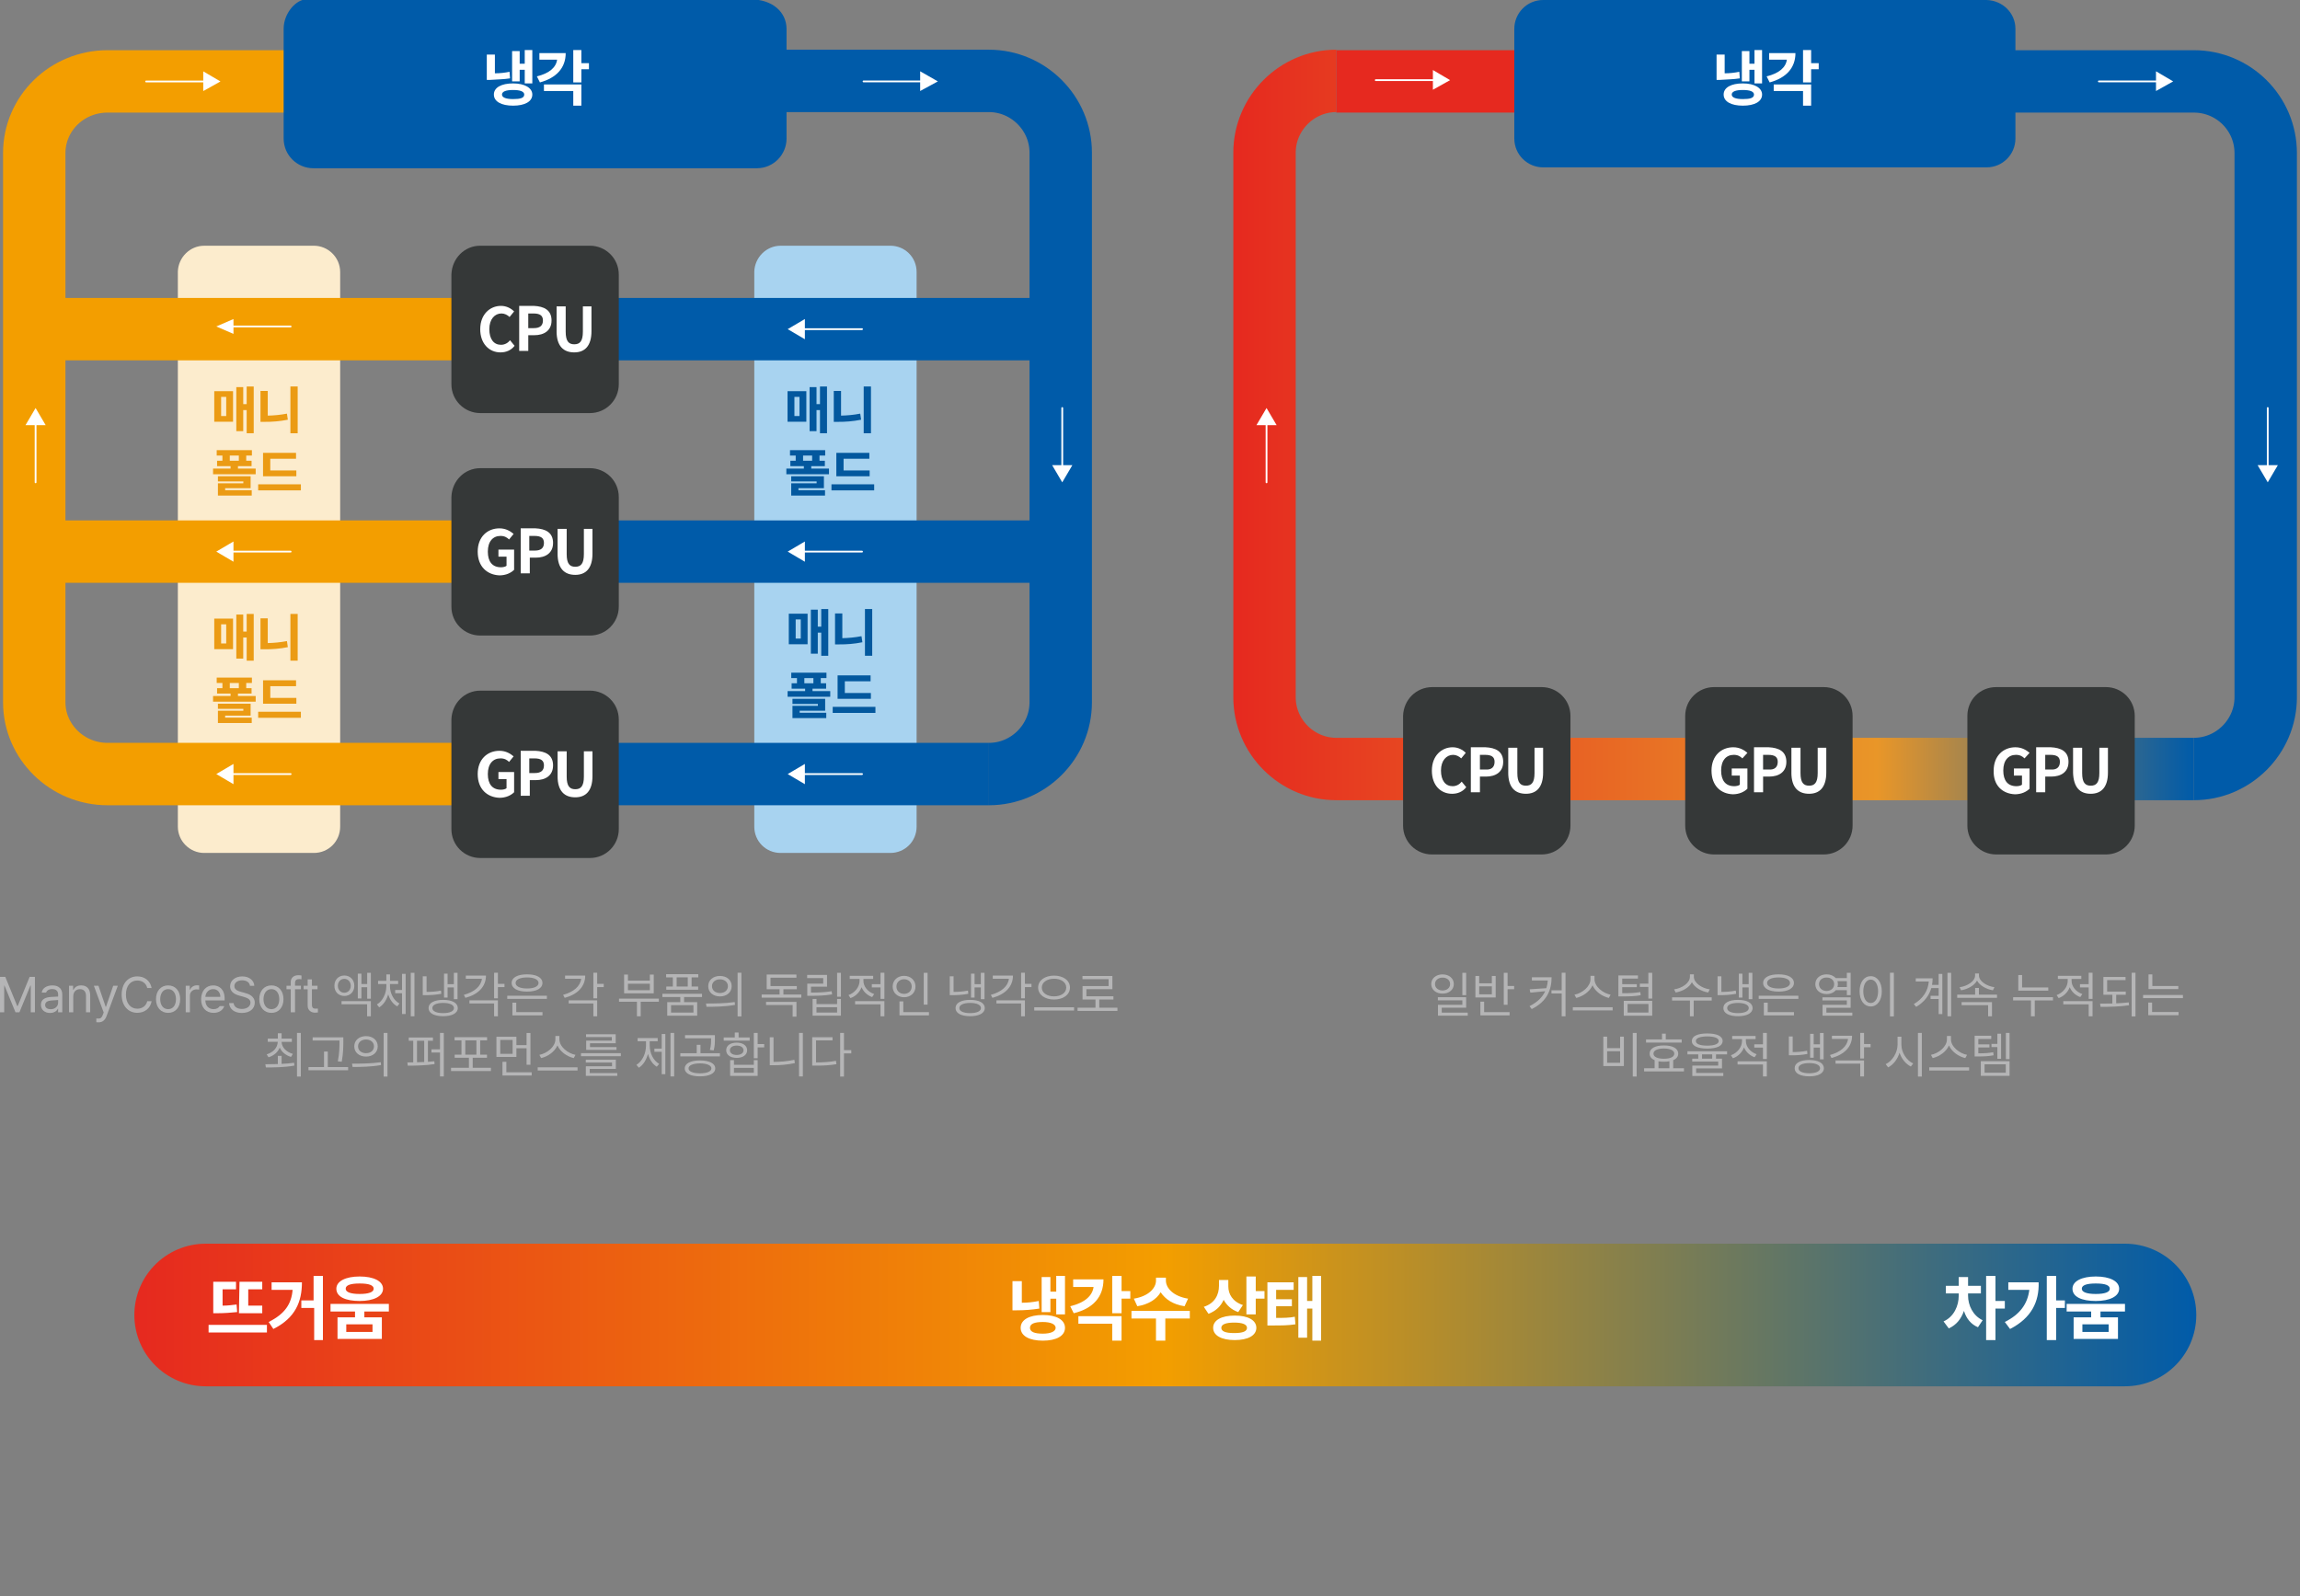 <?xml version="1.0" encoding="UTF-8"?>
<svg id="_레이어_1" data-name="레이어 1" xmlns="http://www.w3.org/2000/svg" xmlns:xlink="http://www.w3.org/1999/xlink" viewBox="0 0 1290 895.42">
  <rect x="0" y="0" width="1290" height="895.42" fill="#808080" stroke="none"/>
  <defs>
    <style>
      .cls-1, .cls-2, .cls-3, .cls-4, .cls-5 {
        stroke-miterlimit: 10;
      }

      .cls-1, .cls-5 {
        stroke: #005ba9;
      }

      .cls-1, .cls-6 {
        fill: #005ba9;
      }

      .cls-7 {
        stroke: url(#linear-gradient-2);
        stroke-width: 80px;
      }

      .cls-7, .cls-2, .cls-3, .cls-4, .cls-8, .cls-5 {
        fill: none;
      }

      .cls-7, .cls-8 {
        stroke-linecap: round;
        stroke-linejoin: round;
      }

      .cls-9 {
        fill: #353838;
      }

      .cls-9, .cls-10, .cls-11, .cls-12, .cls-6, .cls-13, .cls-14, .cls-15 {
        stroke-width: 0px;
      }

      .cls-2 {
        stroke: url(#linear-gradient);
      }

      .cls-2, .cls-3, .cls-4, .cls-5 {
        stroke-width: 35px;
      }

      .cls-10 {
        fill: #03589e;
      }

      .cls-3 {
        stroke: #f39e00;
      }

      .cls-4 {
        stroke: #e6291f;
      }

      .cls-8 {
        stroke: #fff;
      }

      .cls-11 {
        fill: #a8d3f0;
      }

      .cls-12 {
        fill: #eb9b14;
      }

      .cls-13 {
        fill: #fff;
      }

      .cls-14 {
        fill: #b5b5b6;
      }

      .cls-15 {
        fill: #fceccd;
      }
    </style>
    <linearGradient id="linear-gradient" x1="691.73" y1="-184.78" x2="1230.5" y2="-184.78" gradientTransform="translate(0 53.59) scale(1 -1)" gradientUnits="userSpaceOnUse">
      <stop offset="0" stop-color="#e6291f"/>
      <stop offset=".67" stop-color="#e99628"/>
      <stop offset="1" stop-color="#005ba9"/>
    </linearGradient>
    <linearGradient id="linear-gradient-2" x1="75.35" y1="-684.04" x2="1231.83" y2="-684.04" gradientTransform="translate(0 53.59) scale(1 -1)" gradientUnits="userSpaceOnUse">
      <stop offset="0" stop-color="#e6291f"/>
      <stop offset=".5" stop-color="#f39e00"/>
      <stop offset="1" stop-color="#005ba9"/>
    </linearGradient>
  </defs>
  <path class="cls-11" d="M437.81,137.83h61.54c8.22,0,14.75,6.52,14.75,14.75v311.12c0,8.22-6.52,14.75-14.75,14.75h-61.54c-8.22,0-14.75-6.52-14.75-14.75V152.3c.28-7.94,6.81-14.46,14.75-14.46Z"/>
  <path class="cls-15" d="M114.5,137.83h61.54c7.94,0,14.75,6.52,14.75,14.75v311.12c0,8.22-6.52,14.75-14.75,14.75h-61.54c-7.94,0-14.75-6.52-14.75-14.75V152.3c.28-7.94,6.81-14.46,14.75-14.46Z"/>
  <path class="cls-5" d="M554.66,434.2c22.12,0,40.27-18.15,40.27-40.27V85.65c0-22.12-18.15-40.27-40.27-40.27h-114.29"/>
  <path class="cls-3" d="M228.23,45.66H60.33c-22.69,0-41.12,17.87-41.12,40.27v308c0,22.12,18.43,40.27,41.12,40.27h197.11"/>
  <polyline class="cls-5" points="554.66 434.2 421.93 434.2 339.69 434.2"/>
  <polyline class="cls-5" points="342.52 184.63 421.93 184.63 594.93 184.63"/>
  <polyline class="cls-5" points="339.69 309.42 421.93 309.42 594.93 309.42"/>
  <line class="cls-3" x1="22.05" y1="184.63" x2="257.44" y2="184.63"/>
  <line class="cls-3" x1="22.05" y1="309.42" x2="257.44" y2="309.42"/>
  <path class="cls-1" d="M440.65,16.17v61.54c0,8.79-7.09,16.17-16.17,16.17h-248.72c-8.79,0-16.17-7.09-16.17-16.17V16.17c0-8.79,7.09-16.17,12.34-16.02h248.72c12.62-.14,19.99,7.23,19.99,16.02h0Z"/>
  <g>
    <path class="cls-13" d="M275.02,44.81h-1.99v-14.18h4.54v10.49c2.84,0,5.39-.28,8.22-.85l.28,3.69c-3.69.57-7.09.57-11.06.85h0ZM298.56,53.03c0,3.97-4.25,6.24-10.78,6.24s-10.78-2.27-10.78-6.24,4.25-6.24,10.78-6.24,10.78,2.55,10.78,6.24ZM294.03,53.03c0-1.7-2.27-2.55-6.24-2.55s-6.24.85-6.24,2.55,2.27,2.55,6.24,2.55,6.24-.57,6.24-2.55ZM287.22,28.64h4.25v7.09h2.84v-7.66h4.25v18.72h-4.25v-7.66h-2.84v6.52h-4.25v-17.02h0Z"/>
    <path class="cls-13" d="M302.82,46.23l-1.7-3.4c7.09-1.7,10.78-5.1,11.34-9.36h-9.93v-3.69h14.75c0,8.22-5.1,13.9-14.46,16.45h0ZM326.07,59.27h-4.54v-8.22h-16.45v-3.69h20.99v11.91h0ZM326.07,46.23h-4.54v-18.15h4.54v7.37h4.25v3.4h-4.25v7.37Z"/>
  </g>
  <path class="cls-9" d="M269.35,137.83h61.54c8.79,0,16.17,7.09,16.17,16.17v61.54c0,8.79-7.09,16.17-16.17,16.17h-61.54c-8.79,0-16.17-7.09-16.17-16.17v-61.54c.28-9.08,7.37-16.17,16.17-16.17Z"/>
  <path class="cls-9" d="M269.35,262.62h61.54c8.79,0,16.17,7.09,16.17,16.17v61.54c0,8.79-7.09,16.17-16.17,16.17h-61.54c-8.79,0-16.17-7.09-16.17-16.17v-61.54c.28-9.08,7.37-16.17,16.17-16.17Z"/>
  <path class="cls-9" d="M269.35,387.41h61.54c8.79,0,16.17,7.09,16.17,16.17v61.54c0,8.79-7.09,16.17-16.17,16.17h-61.54c-8.79,0-16.17-7.09-16.17-16.17v-61.54c.28-9.08,7.37-16.17,16.17-16.17Z"/>
  <g>
    <path class="cls-13" d="M269.35,184.63c0-8.22,5.39-13.05,11.63-13.05,3.12,0,5.67,1.42,7.37,3.12l-2.55,3.12c-1.13-1.13-2.84-1.99-4.54-1.99-3.69,0-6.81,3.12-6.81,8.79s2.55,8.79,6.52,8.79c2.27,0,3.97-1.13,5.1-2.55l2.55,3.12c-1.99,2.55-4.82,3.69-7.94,3.69-6.24,0-11.34-4.82-11.34-13.05h0Z"/>
    <path class="cls-13" d="M309.34,179.81c0,5.67-4.25,8.22-9.64,8.22h-3.4v8.79h-5.1v-25.24h8.22c5.67.28,9.93,2.27,9.93,8.22h0ZM304.52,179.81c0-2.84-1.7-3.97-5.39-3.97h-2.84v8.22h3.12c3.4,0,5.1-1.42,5.1-4.25h0Z"/>
    <path class="cls-13" d="M312.18,185.76v-13.9h5.1v14.18c0,5.39,1.7,7.09,4.82,7.09s4.82-1.7,4.82-7.09v-14.18h4.82v13.9c0,8.22-3.69,11.91-9.64,11.91s-9.93-3.4-9.93-11.91Z"/>
  </g>
  <g>
    <path class="cls-13" d="M267.93,309.42c0-8.22,5.39-13.05,12.2-13.05,3.69,0,6.24,1.7,7.94,3.12l-2.55,3.12c-1.13-1.13-2.55-1.99-4.82-1.99-4.25,0-7.09,3.12-7.09,8.79s2.55,8.79,7.37,8.79c1.13,0,2.55-.28,3.12-.85v-5.1h-4.54v-3.97h8.79v11.34c-1.7,1.7-4.54,3.12-8.22,3.12-6.81-.28-12.2-4.82-12.2-13.33h0Z"/>
    <path class="cls-13" d="M310.19,304.59c0,5.67-4.25,8.22-9.64,8.22h-3.4v8.79h-5.1v-25.24h8.22c5.67.28,9.93,2.27,9.93,8.22h0ZM305.09,304.59c0-2.84-1.7-3.97-5.39-3.97h-2.84v8.22h3.12c3.4,0,5.1-1.42,5.1-4.25h0Z"/>
    <path class="cls-13" d="M312.74,310.55v-13.9h5.1v14.18c0,5.39,1.7,7.09,4.82,7.09s4.82-1.7,4.82-7.09v-14.18h4.82v13.9c0,8.22-3.69,11.91-9.64,11.91s-9.93-3.4-9.93-11.91Z"/>
  </g>
  <g>
    <path class="cls-13" d="M267.93,434.2c0-8.22,5.39-13.05,12.2-13.05,3.69,0,6.24,1.7,7.94,3.12l-2.55,3.12c-1.13-1.13-2.55-1.99-4.82-1.99-4.25,0-7.09,3.12-7.09,8.79s2.55,8.79,7.37,8.79c1.13,0,2.55-.28,3.12-.85v-5.1h-4.54v-3.97h8.79v11.34c-1.7,1.7-4.54,3.12-8.22,3.12-6.81-.28-12.2-4.82-12.2-13.33h0Z"/>
    <path class="cls-13" d="M310.19,429.38c0,5.67-4.25,8.22-9.64,8.22h-3.4v8.79h-5.1v-25.24h8.22c5.67.28,9.93,2.27,9.93,8.22h0ZM305.09,429.38c0-2.84-1.7-3.97-5.39-3.97h-2.84v8.22h3.12c3.4,0,5.1-1.42,5.1-4.25h0Z"/>
    <path class="cls-13" d="M312.74,435.34v-13.9h5.1v14.18c0,5.39,1.7,7.09,4.82,7.09s4.82-1.7,4.82-7.09v-14.18h4.82v13.9c0,8.22-3.69,11.91-9.64,11.91s-9.93-3.4-9.93-11.91Z"/>
  </g>
  <g>
    <line class="cls-8" x1="484.33" y1="45.66" x2="517.79" y2="45.66"/>
    <polygon class="cls-13" points="516.09 51.05 526.02 45.66 516.09 39.99 516.09 51.05"/>
  </g>
  <g>
    <line class="cls-8" x1="81.96" y1="45.69" x2="115.42" y2="45.69"/>
    <polygon class="cls-13" points="114 51.08 123.65 45.69 114 40.02 114 51.08"/>
  </g>
  <g>
    <line class="cls-8" x1="19.96" y1="270.56" x2="19.96" y2="237.1"/>
    <polygon class="cls-13" points="25.63 238.51 19.96 228.87 14.29 238.51 25.63 238.51"/>
  </g>
  <g>
    <line class="cls-8" x1="595.78" y1="228.87" x2="595.78" y2="262.62"/>
    <polygon class="cls-13" points="590.11 260.92 595.78 270.56 601.46 260.92 590.11 260.92"/>
  </g>
  <g>
    <line class="cls-8" x1="483.48" y1="184.63" x2="449.73" y2="184.63"/>
    <polygon class="cls-13" points="451.43 178.96 441.79 184.63 451.43 190.3 451.43 178.96"/>
  </g>
  <g>
    <line class="cls-8" x1="483.48" y1="309.42" x2="449.73" y2="309.42"/>
    <polygon class="cls-13" points="451.43 303.74 441.79 309.42 451.43 315.09 451.43 303.74"/>
  </g>
  <g>
    <line class="cls-8" x1="483.48" y1="434.2" x2="449.73" y2="434.2"/>
    <polygon class="cls-13" points="451.43 428.53 441.79 434.2 451.43 439.88 451.43 428.53"/>
  </g>
  <g>
    <line class="cls-8" x1="163" y1="183.13" x2="129.25" y2="183.13"/>
    <polygon class="cls-13" points="130.95 178.96 121.31 183.13 130.95 187.29 130.95 178.96"/>
  </g>
  <g>
    <line class="cls-8" x1="163" y1="309.42" x2="129.25" y2="309.42"/>
    <polygon class="cls-13" points="130.95 303.74 121.31 309.42 130.95 315.09 130.95 303.74"/>
  </g>
  <g>
    <line class="cls-8" x1="163" y1="434.2" x2="129.25" y2="434.2"/>
    <polygon class="cls-13" points="130.95 428.53 121.31 434.2 130.95 439.88 130.95 428.53"/>
  </g>
  <path class="cls-2" d="M1230.5,431.37h-481c-22.12,0-40.27-18.15-40.27-40.27V85.65c0-22.12,18.15-40.27,40.27-40.27"/>
  <line class="cls-4" x1="749.5" y1="45.66" x2="856.7" y2="45.66"/>
  <path class="cls-5" d="M1126.13,45.66h104.37c22.12,0,40.27,17.87,40.27,40.27v305.16c0,22.12-18.15,40.27-40.27,40.27"/>
  <path class="cls-9" d="M803.39,385.42h61.26c8.79,0,16.17,7.09,16.17,16.17v61.54c0,8.79-7.09,16.17-16.17,16.17h-61.54c-8.79,0-16.17-7.09-16.17-16.17v-61.54c.28-9.08,7.37-16.17,16.45-16.17h0Z"/>
  <g>
    <path class="cls-13" d="M803.1,432.22c0-8.22,5.39-13.05,11.63-13.05,3.12,0,5.67,1.42,7.37,3.12l-2.55,3.12c-1.13-1.13-2.84-1.99-4.54-1.99-3.69,0-6.81,3.12-6.81,8.79s2.55,8.79,6.52,8.79c2.27,0,3.97-1.13,5.1-2.55l2.55,3.12c-1.99,2.55-4.82,3.69-7.94,3.69-6.24,0-11.34-4.54-11.34-13.05h0Z"/>
    <path class="cls-13" d="M843.09,427.4c0,5.67-4.25,8.22-9.64,8.22h-3.4v8.79h-5.1v-25.24h8.22c5.67.28,9.93,2.27,9.93,8.22h0ZM838.27,427.4c0-2.84-1.7-3.97-5.39-3.97h-2.84v8.22h3.12c3.4.28,5.1-1.42,5.1-4.25h0Z"/>
    <path class="cls-13" d="M845.93,433.35v-13.9h5.1v14.18c0,5.39,1.7,7.09,4.82,7.09s4.82-1.7,4.82-7.09v-14.18h4.82v13.9c0,8.22-3.69,11.91-9.64,11.91s-9.93-3.4-9.93-11.91h0Z"/>
  </g>
  <path class="cls-9" d="M961.35,385.42h61.54c8.79,0,16.17,7.09,16.17,16.17v61.54c0,8.79-7.09,16.17-16.17,16.17h-61.54c-8.79,0-16.17-7.09-16.17-16.17v-61.54c0-9.08,7.37-16.17,16.17-16.17Z"/>
  <g>
    <path class="cls-13" d="M959.94,432.22c0-8.22,5.39-13.05,12.2-13.05,3.69,0,6.24,1.7,7.94,3.12l-2.84,3.12c-1.13-1.13-2.55-1.99-4.82-1.99-4.25,0-7.09,3.12-7.09,8.79s2.55,8.79,7.37,8.79c1.13,0,2.55-.28,3.12-.85v-5.1h-4.54v-3.97h8.79v11.34c-1.7,1.7-4.54,3.12-8.22,3.12-6.81-.28-11.91-4.82-11.91-13.33h0Z"/>
    <path class="cls-13" d="M1001.91,427.4c0,5.67-4.25,8.22-9.64,8.22h-3.4v8.79h-5.1v-25.24h8.22c5.67.28,9.93,2.27,9.93,8.22h0ZM997.09,427.4c0-2.84-1.7-3.97-5.39-3.97h-2.84v8.22h3.12c3.4.28,5.1-1.42,5.1-4.25h0Z"/>
    <path class="cls-13" d="M1004.75,433.35v-13.9h5.1v14.18c0,5.39,1.7,7.09,4.82,7.09s4.82-1.7,4.82-7.09v-14.18h4.82v13.9c0,8.22-3.69,11.91-9.64,11.91s-9.93-3.4-9.93-11.91h0Z"/>
  </g>
  <path class="cls-9" d="M1119.61,385.42h61.54c8.79,0,16.17,7.09,16.17,16.17v61.54c0,8.79-7.09,16.17-16.17,16.17h-61.54c-8.79,0-16.17-7.09-16.17-16.17v-61.54c0-9.08,7.09-16.17,16.17-16.17Z"/>
  <g>
    <path class="cls-13" d="M1118.19,432.22c0-8.22,5.39-13.05,12.2-13.05,3.69,0,6.24,1.7,7.94,3.12l-2.84,3.12c-1.13-1.13-2.55-1.99-4.82-1.99-4.25,0-7.09,3.12-7.09,8.79s2.55,8.79,7.37,8.79c1.13,0,2.55-.28,3.12-.85v-5.1h-4.54v-3.97h8.79v11.34c-1.7,1.7-4.54,3.12-8.22,3.12-6.81-.28-12.2-4.82-11.91-13.33h0Z"/>
    <path class="cls-13" d="M1160.16,427.4c0,5.67-4.25,8.22-9.64,8.22h-3.4v8.79h-5.1v-25.24h8.22c5.67.28,9.93,2.27,9.93,8.22h0ZM1155.34,427.4c0-2.84-1.7-3.97-5.39-3.97h-2.84v8.22h3.12c3.4.28,5.1-1.42,5.1-4.25h0Z"/>
    <path class="cls-13" d="M1162.72,433.35v-13.9h5.1v14.18c0,5.39,1.7,7.09,4.82,7.09s4.82-1.7,4.82-7.09v-14.18h4.82v13.9c0,8.22-3.69,11.91-9.64,11.91s-9.64-3.4-9.93-11.91h0Z"/>
  </g>
  <path class="cls-6" d="M1130.39,16.17v61.54c0,8.79-7.09,16.17-16.17,16.17h-248.72c-8.79,0-16.17-7.09-16.17-16.17V16.17c0-8.79,7.09-16.17,16.17-16.17h248.72c9.08.28,16.17,7.37,16.17,16.17Z"/>
  <g>
    <path class="cls-13" d="M964.76,44.81h-1.99v-14.18h4.54v10.49c2.84,0,5.39-.28,8.22-.85l.28,3.69c-3.69.57-7.09.57-11.06.85h0ZM988.3,53.03c0,3.97-4.25,6.24-10.78,6.24s-10.78-2.27-10.78-6.24,4.25-6.24,10.78-6.24,10.78,2.55,10.78,6.24ZM983.76,53.03c0-1.7-2.27-2.55-6.24-2.55s-6.24.85-6.24,2.55,2.27,2.55,6.24,2.55,6.24-.57,6.24-2.55ZM976.95,28.64h4.25v7.09h2.84v-7.66h4.25v18.72h-4.25v-7.66h-2.84v6.52h-4.25v-17.02h0Z"/>
    <path class="cls-13" d="M992.55,46.23l-1.7-3.4c7.09-1.7,10.78-5.1,11.34-9.36h-9.93v-3.69h14.75c0,8.22-5.1,13.9-14.46,16.45h0ZM1015.81,59.27h-4.54v-8.22h-16.45v-3.69h20.99v11.91ZM1015.81,46.23h-4.54v-18.15h4.54v7.37h4.25v3.4h-4.25v7.37Z"/>
  </g>
  <g>
    <line class="cls-8" x1="771.62" y1="44.95" x2="805.37" y2="44.95"/>
    <polygon class="cls-13" points="803.67 50.34 813.31 44.95 803.67 39.28 803.67 50.34"/>
  </g>
  <g>
    <line class="cls-8" x1="710.36" y1="270.56" x2="710.36" y2="237.1"/>
    <polygon class="cls-13" points="716.03 238.51 710.36 228.87 704.69 238.51 716.03 238.51"/>
  </g>
  <g>
    <line class="cls-8" x1="1271.91" y1="228.87" x2="1271.91" y2="262.62"/>
    <polygon class="cls-13" points="1266.23 260.92 1271.91 270.56 1277.58 260.92 1266.23 260.92"/>
  </g>
  <g>
    <line class="cls-8" x1="1177.18" y1="45.66" x2="1210.93" y2="45.66"/>
    <polygon class="cls-13" points="1209.23 51.05 1218.87 45.66 1209.23 39.99 1209.23 51.05"/>
  </g>
  <g>
    <path class="cls-10" d="M452.25,236.57h-10.54v-17.14h10.54v17.14ZM445.56,233.37h2.86v-10.74h-2.86v10.74ZM463.84,243.02h-3.94v-12.99h-1.94v11.82h-3.88v-24.7h3.88v9.54h1.94v-9.88h3.94v26.22Z"/>
    <path class="cls-10" d="M471.73,233.14c3.4-.07,7.08-.4,10.74-1.11l.51,3.4c-4.57.94-8.97,1.23-12.97,1.2h-2.37v-17.34h4.08v13.85ZM488.5,243.02h-4.08v-26.22h4.08v26.22Z"/>
    <path class="cls-10" d="M462.84,255.54h-3.2v2.91h3v3.03h-7.63v1.37h9.94v3.17h-23.91v-3.17h9.82v-1.37h-7.57v-3.03h3v-2.91h-3.2v-3.03h19.74v3.03ZM462.1,273.84h-14.28v1.14h14.91v3h-18.96v-6.88h14.25v-1.06h-14.25v-2.88h18.34v6.68ZM455.5,258.45v-2.91h-5.08v2.91h5.08Z"/>
    <path class="cls-10" d="M490.3,275.07h-23.96v-3.4h23.96v3.4ZM487.76,267.16h-18.68v-13.14h18.51v3.31h-14.45v6.57h14.62v3.26Z"/>
  </g>
  <g>
    <path class="cls-10" d="M452.95,361.39h-10.54v-17.14h10.54v17.14ZM446.27,358.2h2.86v-10.74h-2.86v10.74ZM464.55,367.85h-3.94v-12.99h-1.94v11.82h-3.88v-24.7h3.88v9.54h1.94v-9.88h3.94v26.22Z"/>
    <path class="cls-10" d="M472.44,357.97c3.4-.07,7.08-.4,10.74-1.11l.51,3.4c-4.57.94-8.97,1.23-12.97,1.2h-2.37v-17.34h4.08v13.85ZM489.2,367.85h-4.08v-26.22h4.08v26.22Z"/>
    <path class="cls-10" d="M463.55,380.36h-3.2v2.91h3v3.03h-7.63v1.37h9.94v3.17h-23.91v-3.17h9.82v-1.37h-7.57v-3.03h3v-2.91h-3.2v-3.03h19.74v3.03ZM462.8,398.67h-14.28v1.14h14.91v3h-18.96v-6.88h14.25v-1.06h-14.25v-2.88h18.34v6.68ZM456.21,383.28v-2.91h-5.08v2.91h5.08Z"/>
    <path class="cls-10" d="M491,399.9h-23.96v-3.4h23.96v3.4ZM488.46,391.99h-18.68v-13.14h18.51v3.31h-14.45v6.57h14.62v3.26Z"/>
  </g>
  <g>
    <path class="cls-12" d="M130.71,236.57h-10.54v-17.14h10.54v17.14ZM124.02,233.37h2.86v-10.74h-2.86v10.74ZM142.3,243.02h-3.94v-12.99h-1.94v11.82h-3.88v-24.7h3.88v9.54h1.94v-9.88h3.94v26.22Z"/>
    <path class="cls-12" d="M150.19,233.14c3.4-.07,7.08-.4,10.74-1.11l.51,3.4c-4.57.94-8.97,1.23-12.97,1.2h-2.37v-17.34h4.08v13.85ZM166.96,243.02h-4.08v-26.22h4.08v26.22Z"/>
    <path class="cls-12" d="M141.3,255.54h-3.2v2.91h3v3.03h-7.63v1.37h9.94v3.17h-23.91v-3.17h9.82v-1.37h-7.57v-3.03h3v-2.91h-3.2v-3.03h19.74v3.03ZM140.56,273.84h-14.28v1.14h14.91v3h-18.96v-6.88h14.25v-1.06h-14.25v-2.88h18.34v6.68ZM133.96,258.45v-2.91h-5.08v2.91h5.08Z"/>
    <path class="cls-12" d="M168.76,275.07h-23.96v-3.4h23.96v3.4ZM166.21,267.16h-18.68v-13.14h18.51v3.31h-14.45v6.57h14.62v3.26Z"/>
  </g>
  <g>
    <path class="cls-12" d="M130.71,364.14h-10.54v-17.14h10.54v17.14ZM124.02,360.94h2.86v-10.74h-2.86v10.74ZM142.3,370.6h-3.94v-12.99h-1.94v11.82h-3.88v-24.7h3.88v9.54h1.94v-9.88h3.94v26.22Z"/>
    <path class="cls-12" d="M150.19,360.72c3.4-.07,7.08-.4,10.74-1.11l.51,3.4c-4.57.94-8.97,1.23-12.97,1.2h-2.37v-17.34h4.08v13.85ZM166.96,370.6h-4.08v-26.22h4.08v26.22Z"/>
    <path class="cls-12" d="M141.3,383.11h-3.2v2.91h3v3.03h-7.63v1.37h9.94v3.17h-23.91v-3.17h9.82v-1.37h-7.57v-3.03h3v-2.91h-3.2v-3.03h19.74v3.03ZM140.56,401.42h-14.28v1.14h14.91v3h-18.96v-6.88h14.25v-1.06h-14.25v-2.88h18.34v6.68ZM133.96,386.03v-2.91h-5.08v2.91h5.08Z"/>
    <path class="cls-12" d="M168.76,402.65h-23.96v-3.4h23.96v3.4ZM166.22,394.74h-18.68v-13.14h18.51v3.31h-14.45v6.57h14.62v3.26Z"/>
  </g>
  <g>
    <g>
      <path class="cls-14" d="M2.97,547.97l6.7,16.37h.25l6.7-16.37h2.97v19.88h-2.33v-15.02h-.19l-6.18,15.02h-2.2l-6.18-15.02h-.16v15.02H0v-19.88h2.97Z"/>
      <path class="cls-14" d="M28.56,559.23c.95-.07,3.36-.19,4.04-.22v-1.21c0-1.89-1.13-2.99-3.38-2.99-1.89,0-3.02.88-3.35,2h-2.47c.3-2.39,2.64-4.06,5.93-4.06,1.95,0,5.6.58,5.6,5.27v9.83h-2.33v-2.03h-.11c-.49,1.02-1.87,2.39-4.45,2.39-2.83,0-5.08-1.68-5.08-4.59,0-3.43,3.02-4.2,5.6-4.39ZM28.45,566.1c2.66,0,4.15-1.79,4.15-3.65v-1.51l-3.76.27c-2.14.14-3.52.91-3.52,2.53s1.32,2.36,3.13,2.36Z"/>
      <path class="cls-14" d="M41.08,567.85h-2.36v-14.91h2.28v2.33h.19c.71-1.51,2.09-2.53,4.37-2.53,3.02,0,5.03,1.84,5.03,5.63v9.47h-2.36v-9.31c0-2.31-1.26-3.68-3.38-3.68s-3.76,1.46-3.76,4.04v8.95Z"/>
      <path class="cls-14" d="M54.02,573.4v-2.11c.25.03.8.05,1.15.05.96,0,1.76-.08,2.55-2.25l.44-1.13-5.52-15.02h2.58l4.06,11.84h.16l4.06-11.84h2.58l-6.32,17.05c-.88,2.33-2.33,3.46-4.45,3.46-.52,0-1.02-.03-1.32-.05Z"/>
      <path class="cls-14" d="M77.03,550c-3.6,0-6.4,2.77-6.4,7.91s2.8,7.91,6.4,7.91c2.61,0,4.94-1.48,5.55-4.2h2.47c-.71,4.06-3.98,6.51-8.02,6.51-5.11,0-8.79-3.93-8.79-10.22s3.68-10.22,8.79-10.22c4.01,0,7.28,2.42,8.02,6.54h-2.47c-.58-2.75-2.94-4.23-5.55-4.23Z"/>
      <path class="cls-14" d="M87.49,560.47c0-4.64,2.75-7.72,6.81-7.72s6.76,3.08,6.76,7.72-2.72,7.69-6.76,7.69-6.81-3.05-6.81-7.69ZM98.7,560.47c0-2.97-1.4-5.63-4.39-5.63s-4.45,2.66-4.45,5.63,1.4,5.6,4.45,5.6,4.39-2.64,4.39-5.6Z"/>
      <path class="cls-14" d="M104.16,552.94h2.28v2.28h.16c.55-1.51,2.09-2.53,3.84-2.53.36,0,.96.03,1.24.05v2.39c-.16-.05-.82-.16-1.43-.16-2.14,0-3.73,1.48-3.73,3.49v9.39h-2.36v-14.91Z"/>
      <path class="cls-14" d="M112.8,560.52c0-4.59,2.69-7.77,6.76-7.77,3.13,0,6.43,1.92,6.43,7.44v.99h-10.82c.11,3.16,1.95,4.89,4.61,4.89,1.79,0,2.91-.77,3.46-1.7h2.53c-.71,2.25-2.91,3.79-5.99,3.79-4.31,0-6.98-3.05-6.98-7.63ZM123.59,559.18c0-2.5-1.59-4.34-4.04-4.34-2.58,0-4.23,2.03-4.37,4.34h8.4Z"/>
      <path class="cls-14" d="M135.81,549.89c-2.64,0-4.37,1.37-4.37,3.27,0,2.09,2.33,2.86,3.84,3.24l1.98.55c2.14.55,5.63,1.79,5.63,5.49,0,3.24-2.61,5.77-7.22,5.77-4.28,0-6.95-2.22-7.17-5.52h2.53c.22,2.22,2.28,3.27,4.64,3.27,2.75,0,4.81-1.4,4.81-3.57,0-1.92-1.84-2.66-3.93-3.27l-2.44-.66c-3.13-.91-5.05-2.5-5.05-5.19,0-3.35,2.99-5.57,6.84-5.57s6.62,2.25,6.73,5.27h-2.42c-.22-1.95-2-3.08-4.39-3.08Z"/>
      <path class="cls-14" d="M145.43,560.47c0-4.64,2.75-7.72,6.81-7.72s6.76,3.08,6.76,7.72-2.72,7.69-6.76,7.69-6.81-3.05-6.81-7.69ZM156.63,560.47c0-2.97-1.4-5.63-4.39-5.63s-4.45,2.66-4.45,5.63,1.4,5.6,4.45,5.6,4.39-2.64,4.39-5.6Z"/>
      <path class="cls-14" d="M168.77,554.92h-3.3v12.93h-2.39v-12.93h-2.39v-1.98h2.39v-2.03c0-2.42,1.62-3.87,4.26-3.87.58,0,1.26.08,1.76.16v2.11c-.49-.08-.93-.11-1.24-.11-1.65,0-2.39.69-2.39,2.22v1.51h3.3v1.98Z"/>
      <path class="cls-14" d="M178.08,554.92h-3.13v8.65c0,1.92.93,2.22,1.95,2.22.44,0,1.04-.03,1.4-.05v2.2c-.36.05-.96.11-1.65.11-1.98,0-4.09-1.24-4.09-3.87v-9.25h-2.25v-1.98h2.25v-3.57h2.39v3.57h3.13v1.98Z"/>
      <path class="cls-14" d="M198.73,552.97c0,3.41-2.39,5.71-5.6,5.71s-5.6-2.31-5.57-5.71c-.03-3.38,2.31-5.77,5.57-5.77s5.6,2.39,5.6,5.77ZM189.5,552.97c-.03,2.25,1.54,3.9,3.62,3.9s3.6-1.65,3.62-3.9c-.03-2.25-1.54-3.9-3.62-3.9s-3.65,1.65-3.62,3.9ZM208.01,570.08h-2.11v-6.76h-14.34v-1.73h16.45v8.49ZM208.01,560.22h-2.06v-6.45h-3.24v6.29h-2.03v-13.9h2.03v5.82h3.24v-6.29h2.06v14.53Z"/>
      <path class="cls-14" d="M224.05,562.91l-1.24,1.62c-2.43-1.32-4.19-3.84-5.08-6.78-.88,3.13-2.62,5.85-5.05,7.33l-1.29-1.65c3.32-1.92,5.27-6.21,5.3-10.24v-1.21h-4.64v-1.79h4.64v-3.62h2.06v3.62h4.56v1.79h-4.59v1.21c0,3.93,2,7.94,5.33,9.72ZM227.51,568.82h-2.03v-11.67h-3.84v-1.84h3.84v-9.03h2.03v22.55ZM232.45,570.08h-2.06v-24.41h2.06v24.41Z"/>
      <path class="cls-14" d="M239.26,556.4c2.58-.01,5.07-.15,8.07-.74l.19,1.79c-3.27.63-5.96.77-8.87.77h-1.54v-10.57h2.14v8.76ZM256.76,565.47c0,2.86-3.19,4.56-8.21,4.56s-8.21-1.7-8.18-4.56c-.03-2.88,3.13-4.61,8.18-4.61s8.21,1.73,8.21,4.61ZM242.5,565.47c-.03,1.76,2.31,2.83,6.04,2.83s6.04-1.07,6.07-2.83c-.03-1.81-2.36-2.88-6.07-2.88s-6.07,1.07-6.04,2.88ZM256.62,560.49h-2.06v-6.62h-3.52v5.71h-2v-13.43h2v5.9h3.52v-6.37h2.06v14.8Z"/>
      <path class="cls-14" d="M261.04,559.73l-.88-1.68c5.99-1.62,9.68-4.89,10.13-9.03h-9.03v-1.79h11.31c0,6.18-4.31,10.57-11.53,12.5ZM279.27,570.08h-2.14v-7.2h-13.84v-1.76h15.98v8.95ZM279.27,551.87h3.68v1.84h-3.68v6.29h-2.14v-14.34h2.14v6.21Z"/>
      <path class="cls-14" d="M306.74,560.3h-22.24v-1.76h22.24v1.76ZM304.24,551.38c0,3.05-3.38,4.86-8.62,4.86s-8.65-1.81-8.65-4.86,3.35-4.86,8.65-4.83c5.25-.03,8.62,1.79,8.62,4.83ZM304.27,569.56h-16.89v-7.11h2.17v5.3h14.72v1.81ZM289.19,551.38c-.03,1.92,2.5,3.1,6.43,3.1s6.43-1.18,6.43-3.1-2.53-3.1-6.43-3.1-6.45,1.18-6.43,3.1Z"/>
      <path class="cls-14" d="M316.71,559.73l-.88-1.68c5.99-1.62,9.68-4.89,10.13-9.03h-9.03v-1.79h11.31c0,6.18-4.31,10.57-11.53,12.5ZM334.94,570.08h-2.14v-7.2h-13.84v-1.76h15.98v8.95ZM334.94,551.87h3.68v1.84h-3.68v6.29h-2.14v-14.34h2.14v6.21Z"/>
      <path class="cls-14" d="M369.54,561.92h-10.19v8.16h-2.11v-8.16h-10.05v-1.76h22.35v1.76ZM352.19,550.06h12.3v-3.38h2.17v10.52h-16.61v-10.52h2.14v3.38ZM364.49,555.44v-3.62h-12.3v3.62h12.3Z"/>
      <path class="cls-14" d="M393.76,559.26h-10.08v2.88h7.36v7.61h-16.81v-7.61h7.33v-2.88h-10.05v-1.79h22.24v1.79ZM391.65,548.25h-3.76v5.14h3.68v1.79h-17.88v-1.79h3.68v-5.14h-3.76v-1.79h18.04v1.79ZM376.38,567.99h12.55v-4.15h-12.55v4.15ZM385.74,553.38v-5.14h-6.23v5.14h6.23Z"/>
      <path class="cls-14" d="M412.08,562.09l.16,1.59c-5.57,1.04-11.59,1.07-15.98,1.07l-.3-1.84c4.5,0,10.71-.03,16.12-.82ZM410.38,553.19c0,3.41-2.72,5.74-6.56,5.74s-6.62-2.33-6.59-5.74c-.03-3.41,2.75-5.74,6.59-5.74s6.56,2.33,6.56,5.74ZM399.34,553.19c-.03,2.28,1.87,3.84,4.48,3.84s4.45-1.57,4.45-3.84-1.87-3.84-4.45-3.84-4.5,1.57-4.48,3.84ZM415.84,570.13h-2.14v-24.47h2.14v24.47Z"/>
      <path class="cls-14" d="M449.43,559.62h-22.24v-1.76h10.05v-2.97h-7.22v-8.24h16.67v1.79h-14.53v4.67h14.75v1.79h-7.52v2.97h10.05v1.76ZM446.71,570.27h-2.14v-6.51h-14.91v-1.76h17.05v8.27Z"/>
      <path class="cls-14" d="M463.87,553.46h-9.01v3.32c4.37-.03,7.63-.11,11.59-.77l.25,1.79c-4.09.66-7.44.77-11.95.8h-1.98v-6.84h8.95v-3.1h-9.01v-1.79h11.15v6.59ZM457.94,563.24h11.56v-2.91h2.14v9.42h-15.87v-9.42h2.17v2.91ZM469.5,567.99v-3.02h-11.56v3.02h11.56ZM471.65,559.09h-2.14v-13.4h2.14v13.4Z"/>
      <path class="cls-14" d="M490.29,557.61l-1.13,1.7c-2.76-.99-4.89-3.03-5.93-5.55-1.06,2.81-3.31,5.07-6.21,6.12l-1.13-1.7c3.6-1.29,6.21-4.56,6.21-7.99v-1.07h-5.52v-1.76h13.15v1.76h-5.46v1.04c0,3.19,2.44,6.21,6.01,7.44ZM496.03,570.08h-2.17v-6.7h-14.25v-1.79h16.42v8.49ZM496.03,560.3h-2.17v-6.43h-4.89v-1.81h4.89v-6.4h2.17v14.64Z"/>
      <path class="cls-14" d="M513.47,553.38c0,3.57-2.75,6.01-6.4,6.01s-6.4-2.44-6.4-6.01,2.75-5.99,6.4-5.99,6.4,2.47,6.4,5.99ZM502.79,553.38c-.03,2.44,1.81,4.12,4.28,4.12s4.28-1.68,4.28-4.12-1.87-4.09-4.28-4.09-4.31,1.7-4.28,4.09ZM521.02,569.56h-16.53v-7.83h2.14v6.01h14.39v1.81ZM520.25,563.54h-2.14v-17.85h2.14v17.85Z"/>
      <path class="cls-14" d="M534.84,556.4c2.58-.01,5.07-.15,8.07-.74l.19,1.79c-3.27.63-5.96.77-8.87.77h-1.54v-10.57h2.14v8.76ZM552.33,565.47c0,2.86-3.19,4.56-8.21,4.56s-8.21-1.7-8.18-4.56c-.03-2.88,3.13-4.61,8.18-4.61s8.21,1.73,8.21,4.61ZM538.08,565.47c-.03,1.76,2.31,2.83,6.04,2.83s6.04-1.07,6.07-2.83c-.03-1.81-2.36-2.88-6.07-2.88s-6.07,1.07-6.04,2.88ZM552.19,560.49h-2.06v-6.62h-3.52v5.71h-2v-13.43h2v5.9h3.52v-6.37h2.06v14.8Z"/>
      <path class="cls-14" d="M556.61,559.73l-.88-1.68c5.99-1.62,9.68-4.89,10.13-9.03h-9.03v-1.79h11.31c0,6.18-4.31,10.57-11.53,12.5ZM574.85,570.08h-2.14v-7.2h-13.84v-1.76h15.98v8.95ZM574.85,551.87h3.68v1.84h-3.68v6.29h-2.14v-14.34h2.14v6.21Z"/>
      <path class="cls-14" d="M602.42,566.84h-22.35v-1.81h22.35v1.81ZM600.11,553.96c0,4.06-3.82,6.73-8.93,6.7-5.11.03-8.93-2.64-8.93-6.7s3.82-6.7,8.93-6.7,8.93,2.66,8.93,6.7ZM584.32,553.96c-.03,2.97,2.94,4.94,6.87,4.94s6.84-1.98,6.84-4.94-2.94-4.97-6.84-4.94c-3.93-.03-6.89,2.03-6.87,4.94Z"/>
      <path class="cls-14" d="M626.72,567.06h-22.35v-1.81h10.05v-4.61h-7.25v-7.52h14.61v-3.84h-14.66v-1.79h16.78v7.39h-14.58v3.98h15.16v1.79h-7.94v4.61h10.19v1.81Z"/>
      <path class="cls-14" d="M157.95,596.77c2.35-.1,4.75-.3,7-.63l.16,1.59c-5.57,1.02-11.59,1.04-15.98,1.04l-.3-1.79c2.05-.01,4.46-.03,7-.11v-4.59h2.11v4.48ZM163.69,584.41h-5.74c.05,3.16,2.68,5.73,6.29,6.76l-1.02,1.7c-2.94-.88-5.23-2.76-6.32-5.25-1.07,2.62-3.35,4.57-6.29,5.46l-1.04-1.65c3.61-1.06,6.15-3.73,6.21-7.03h-5.6v-1.79h5.66v-3.02h2.11v3.02h5.74v1.79ZM168.72,603.88h-2.14v-24.47h2.14v24.47Z"/>
      <path class="cls-14" d="M195.25,600.36h-22.24v-1.79h8.73v-8.73h2.11v8.73h11.4v1.79ZM192.58,584.33c-.03,2.99-.03,6.34-.91,11.26l-2.2-.25c.93-4.67.93-8.1.93-11.01v-.66h-15.05v-1.79h17.22v2.44Z"/>
      <path class="cls-14" d="M213.57,595.83l.16,1.59c-5.57,1.04-11.59,1.07-15.98,1.07l-.3-1.84c4.5,0,10.71-.03,16.12-.82ZM211.86,586.94c0,3.41-2.72,5.74-6.56,5.74s-6.62-2.33-6.59-5.74c-.03-3.41,2.75-5.74,6.59-5.74s6.56,2.33,6.56,5.74ZM200.82,586.94c-.03,2.28,1.87,3.84,4.48,3.84s4.45-1.57,4.45-3.84-1.87-3.84-4.45-3.84-4.5,1.57-4.48,3.84ZM217.33,603.88h-2.14v-24.47h2.14v24.47Z"/>
      <path class="cls-14" d="M242.84,583.8h-2.83v11.81c1.24-.07,2.44-.18,3.6-.3l.14,1.59c-5,.77-10.77.88-15.05.88l-.22-1.84,3.3-.03v-12.11h-2.53v-1.81h13.59v1.81ZM237.92,595.72v-11.92h-4.04v12.06c1.32-.01,2.68-.05,4.04-.14ZM248.91,603.82h-2.14v-13.4h-4.78v-1.79h4.78v-9.23h2.14v24.41Z"/>
      <path class="cls-14" d="M275.33,600.8h-22.35v-1.84h10.02v-5.63h-7.99v-1.73h3.82v-8.02h-3.87v-1.79h18.23v1.79h-3.87v8.02h3.82v1.73h-8.02v5.63h10.22v1.84ZM267.2,591.6v-8.02h-6.23v8.02h6.23Z"/>
      <path class="cls-14" d="M289.63,586.25h5.71v-6.81h2.17v17.82h-2.17v-9.25h-5.71v4.86h-11.2v-11.31h11.2v4.7ZM280.57,591.14h6.95v-7.8h-6.95v7.8ZM298.2,603.3h-16.37v-7.69h2.17v5.88h14.2v1.81Z"/>
      <path class="cls-14" d="M323.93,600.5h-22.35v-1.79h22.35v1.79ZM322.78,591.71l-.99,1.81c-3.68-.85-7.57-3.47-9.14-7.09-1.58,3.6-5.45,6.22-9.14,7.09l-.99-1.81c4.23-.82,8.98-4.5,8.98-8.71v-1.87h2.25v1.87c0,4.17,4.78,7.91,9.03,8.71Z"/>
      <path class="cls-14" d="M348.21,592.46h-22.35v-1.7h22.35v1.7ZM345.41,599.6h-14.66v2.33h15.46v1.57h-17.63v-5.38h14.69v-2.09h-14.72v-1.62h16.86v5.19ZM345.33,585.21h-14.42v2.14h14.86v1.57h-17v-5.19h14.39v-2h-14.47v-1.57h16.64v5.05Z"/>
      <path class="cls-14" d="M369.69,596.77l-1.32,1.59c-2.4-1.44-4.11-4.08-4.94-7.2-.89,3.36-2.66,6.23-5.11,7.77l-1.37-1.62c3.41-2.03,5.38-6.48,5.38-10.93v-2.31h-4.7v-1.79h11.26v1.79h-4.48v2.31c0,4.23,1.89,8.43,5.27,10.38ZM373.17,602.56h-2.03v-12.58h-4.12v-1.76h4.12v-8.21h2.03v22.55ZM378.12,603.82h-2.06v-24.41h2.06v24.41Z"/>
      <path class="cls-14" d="M403.79,592.56h-22.22v-1.76h9.2v-4.72h2.11v4.72h10.9v1.76ZM401.16,599.32c0,2.8-3.32,4.45-8.57,4.45s-8.54-1.65-8.54-4.45,3.32-4.48,8.54-4.48,8.57,1.65,8.57,4.48ZM400.97,582.73c0,1.98,0,3.95-.69,6.48l-2.11-.25c.66-2.53.66-4.31.66-6.23v-.3h-14.61v-1.76h16.75v2.06ZM386.19,599.32c-.03,1.7,2.5,2.75,6.4,2.75s6.4-1.04,6.43-2.75c-.03-1.73-2.53-2.8-6.43-2.83-3.9.03-6.43,1.1-6.4,2.83Z"/>
      <path class="cls-14" d="M420.46,583.72h-14.55v-1.79h6.21v-2.75h2.14v2.75h6.21v1.79ZM419.06,589.13c-.03,2.61-2.36,4.28-5.88,4.28s-5.9-1.68-5.88-4.28c-.03-2.61,2.33-4.28,5.88-4.28s5.85,1.68,5.88,4.28ZM409.37,589.13c-.03,1.59,1.51,2.64,3.82,2.64s3.82-1.04,3.84-2.64c-.03-1.57-1.57-2.64-3.84-2.61-2.31-.03-3.84,1.04-3.82,2.61ZM411.65,597.29h11.15v-2.61h2.14v8.82h-15.43v-8.82h2.14v2.61ZM422.8,601.76v-2.77h-11.15v2.77h11.15ZM424.94,585.67h3.68v1.84h-3.68v6.1h-2.14v-14.2h2.14v6.26Z"/>
      <path class="cls-14" d="M433.86,595.67c3.72-.01,7.58-.32,11.67-1.18l.3,1.84c-4.34.91-8.21,1.21-12.11,1.21h-1.98v-15.71h2.11v13.84ZM450.29,603.82h-2.14v-24.41h2.14v24.41Z"/>
      <path class="cls-14" d="M466.93,583.58h-9.25v12.36c4.42,0,7.55-.21,11.18-.88l.27,1.87c-3.82.69-7.03.82-11.67.82h-1.92v-15.96h11.4v1.79ZM473.36,589.08h4.09v1.81h-4.09v12.99h-2.14v-24.47h2.14v9.67Z"/>
    </g>
    <g>
      <path class="cls-14" d="M815.4,551.98c0,3.19-2.66,5.38-6.32,5.38s-6.34-2.2-6.34-5.38,2.64-5.38,6.34-5.41c3.65.03,6.32,2.22,6.32,5.41ZM804.86,551.98c-.03,2.14,1.79,3.62,4.23,3.62s4.23-1.48,4.23-3.62-1.81-3.6-4.23-3.6-4.26,1.48-4.23,3.6ZM822.33,565.27h-13.7v2.75h14.58v1.73h-16.7v-6.1h13.68v-2.53h-13.73v-1.73h15.87v5.88ZM822.33,558.22h-2.14v-12.55h2.14v12.55Z"/>
      <path class="cls-14" d="M829.63,551.57h7.11v-4.12h2.14v12.06h-11.37v-12.06h2.11v4.12ZM836.74,557.75v-4.48h-7.11v4.48h7.11ZM846.68,569.56h-16.39v-7.69h2.11v5.88h14.28v1.81ZM845.56,553.08h3.68v1.81h-3.68v8.73h-2.14v-17.93h2.14v7.39Z"/>
      <path class="cls-14" d="M859.1,566.04l-1.24-1.65c4.49-2.25,7.26-5.07,8.79-8.38l-8.32.8-.38-1.87,9.36-.63c.44-1.36.7-2.8.8-4.31h-8.93v-1.79h11.07c-.03,7.06-2.53,13.51-11.15,17.82ZM878.05,570.08h-2.14v-12.8h-5.74v-1.79h5.74v-9.83h2.14v24.41Z"/>
      <path class="cls-14" d="M904.49,566.76h-22.35v-1.79h22.35v1.79ZM903.34,557.97l-.99,1.81c-3.68-.85-7.57-3.47-9.14-7.09-1.58,3.6-5.45,6.22-9.14,7.09l-.99-1.81c4.23-.82,8.98-4.5,8.98-8.71v-1.87h2.25v1.87c0,4.17,4.78,7.91,9.03,8.71Z"/>
      <path class="cls-14" d="M918.69,548.91h-8.84v3.13h8.18v1.7h-8.18v3.38c4.5.03,7.06-.1,10.16-.63l.19,1.79c-3.24.55-5.93.66-10.71.66h-1.79v-11.78h10.98v1.76ZM926.68,569.75h-15.96v-8.35h15.96v8.35ZM912.87,567.99h11.7v-4.83h-11.7v4.83ZM926.68,560.14h-2.17v-6.54h-4.78v-1.81h4.78v-6.12h2.17v14.47Z"/>
      <path class="cls-14" d="M960.05,561.24h-10.11v8.84h-2.11v-8.84h-10.02v-1.81h22.24v1.81ZM958.95,554.97l-.88,1.76c-3.79-.63-7.54-2.73-9.12-5.74-1.57,3.02-5.33,5.11-9.12,5.74l-.88-1.76c4.39-.6,8.87-3.54,8.87-7.03v-1.4h2.22v1.4c0,3.43,4.5,6.43,8.9,7.03Z"/>
      <path class="cls-14" d="M965.48,556.4c2.58-.01,5.07-.15,8.07-.74l.19,1.79c-3.27.63-5.96.77-8.87.77h-1.54v-10.57h2.14v8.76ZM982.98,565.47c0,2.86-3.19,4.56-8.21,4.56s-8.21-1.7-8.18-4.56c-.03-2.88,3.13-4.61,8.18-4.61s8.21,1.73,8.21,4.61ZM968.72,565.47c-.03,1.76,2.31,2.83,6.04,2.83s6.04-1.07,6.07-2.83c-.03-1.81-2.36-2.88-6.07-2.88s-6.07,1.07-6.04,2.88ZM982.84,560.49h-2.06v-6.62h-3.52v5.71h-2v-13.43h2v5.9h3.52v-6.37h2.06v14.8Z"/>
      <path class="cls-14" d="M1008.65,560.3h-22.24v-1.76h22.24v1.76ZM1006.16,551.38c0,3.05-3.38,4.86-8.62,4.86s-8.65-1.81-8.65-4.86,3.35-4.86,8.65-4.83c5.25-.03,8.62,1.79,8.62,4.83ZM1006.18,569.56h-16.89v-7.11h2.17v5.3h14.72v1.81ZM991.11,551.38c-.03,1.92,2.5,3.1,6.43,3.1s6.43-1.18,6.43-3.1-2.53-3.1-6.43-3.1-6.45,1.18-6.43,3.1Z"/>
      <path class="cls-14" d="M1029.58,548.66h6.26v-2.99h2.14v12.55h-2.14v-2.8h-6.18c-1.14,1.37-2.98,2.2-5.16,2.2-3.68,0-6.34-2.25-6.34-5.55s2.66-5.52,6.34-5.52c2.14,0,3.95.8,5.08,2.11ZM1020.22,552.06c0,2.22,1.79,3.79,4.28,3.82,2.42-.03,4.23-1.59,4.23-3.82s-1.81-3.76-4.23-3.73c-2.5-.03-4.28,1.54-4.28,3.73ZM1037.98,565.3h-13.62v2.72h14.55v1.73h-16.7v-6.1h13.62v-2.47h-13.68v-1.73h15.82v5.85ZM1030.82,552.06c0,.58-.1,1.11-.25,1.62h5.27v-3.3h-5.27c.15.52.25,1.08.25,1.68Z"/>
      <path class="cls-14" d="M1055.45,556.07c0,5.19-2.61,8.49-6.23,8.49s-6.23-3.3-6.23-8.49,2.58-8.49,6.23-8.51c3.62.03,6.23,3.32,6.23,8.51ZM1045.07,556.07c0,3.98,1.7,6.56,4.15,6.56s4.15-2.58,4.15-6.56-1.7-6.56-4.15-6.59c-2.44.03-4.15,2.61-4.15,6.59ZM1062.21,570.13h-2.17v-24.47h2.17v24.47Z"/>
      <path class="cls-14" d="M1089.39,568.84h-2.06v-8.46h-4.53v-1.79h4.53v-4.34h-4.12c-1.19,4.13-3.87,7.79-8.49,10.55l-1.32-1.57c5.31-3.14,7.98-7.55,8.4-12.66h-7.3v-1.79h9.45c0,1.25-.11,2.49-.33,3.68h3.71v-6.15h2.06v22.52ZM1094.34,570.08h-2.06v-24.41h2.06v24.41Z"/>
      <path class="cls-14" d="M1120.07,559.73h-22.33v-1.79h10.05v-3.76h2.11v3.76h10.16v1.79ZM1118.64,553.77l-.88,1.73c-3.71-.64-7.37-2.61-8.9-5.44-1.54,2.84-5.22,4.79-8.95,5.44l-.82-1.73c4.31-.6,8.68-3.32,8.68-6.56v-1.15h2.17v1.15c0,3.24,4.39,5.96,8.71,6.56ZM1117.24,570.08h-2.17v-6.23h-14.86v-1.73h17.03v7.96Z"/>
      <path class="cls-14" d="M1151.46,561.18h-10.22v8.9h-2.14v-8.9h-10v-1.81h22.35v1.81ZM1148.82,555.69h-16.83v-8.76h2.14v6.98h14.69v1.79Z"/>
      <path class="cls-14" d="M1167.91,557.61l-1.13,1.7c-2.76-.99-4.89-3.03-5.93-5.55-1.06,2.81-3.31,5.07-6.21,6.12l-1.13-1.7c3.6-1.29,6.21-4.56,6.21-7.99v-1.07h-5.52v-1.76h13.15v1.76h-5.46v1.04c0,3.19,2.44,6.21,6.01,7.44ZM1173.65,570.08h-2.17v-6.7h-14.25v-1.79h16.42v8.49ZM1173.65,560.3h-2.17v-6.43h-4.89v-1.81h4.89v-6.4h2.17v14.64Z"/>
      <path class="cls-14" d="M1192.27,558h-5.36v4.81c2.39-.1,4.79-.26,7.06-.52l.16,1.62c-5.41.8-11.31.88-15.98.88l-.3-1.81c2.13,0,4.49-.01,6.92-.08v-4.89h-5.05v-10h12.44v1.76h-10.33v6.45h10.44v1.79ZM1197.73,570.13h-2.14v-24.47h2.14v24.47Z"/>
      <path class="cls-14" d="M1224.34,559.89h-22.35v-1.76h22.35v1.76ZM1221.9,569.47h-17v-7.09h2.14v5.3h14.86v1.79ZM1221.76,554.81h-16.72v-8.24h2.14v6.51h14.58v1.73Z"/>
      <path class="cls-14" d="M901.39,587.95h7.28v-6.45h2.11v16.48h-11.53v-16.48h2.14v6.45ZM908.67,596.16v-6.48h-7.28v6.48h7.28ZM917.95,603.88h-2.17v-24.47h2.17v24.47Z"/>
      <path class="cls-14" d="M944.48,601.02h-22.35v-1.79h5.9v-4.53c-1.81-.77-2.81-2.02-2.8-3.68-.03-2.91,3.05-4.59,8.02-4.59s8.02,1.68,8.02,4.59c0,1.66-1.02,2.92-2.83,3.68v4.53h6.04v1.79ZM943.21,584.85h-19.99v-1.79h8.95v-3.24h2.11v3.24h8.93v1.79ZM927.39,591.03c-.03,1.79,2.2,2.86,5.85,2.86s5.82-1.07,5.82-2.86-2.22-2.88-5.82-2.88-5.88,1.07-5.85,2.88ZM936.32,599.24v-3.93c-.92.19-1.95.27-3.08.27s-2.14-.08-3.05-.25v3.9h6.12Z"/>
      <path class="cls-14" d="M968.67,591.44h-6.21v2.42h3.35v5.46h-14.5v2.53h15.24v1.7h-17.38v-5.82h14.53v-2.22h-14.58v-1.65h3.38v-2.42h-6.07v-1.76h22.24v1.76ZM966.17,583.94c0,2.75-3.19,4.23-8.62,4.26-5.44-.03-8.65-1.51-8.65-4.26s3.21-4.23,8.65-4.23,8.62,1.51,8.62,4.23ZM951.15,583.94c-.03,1.68,2.33,2.58,6.4,2.61,4.04-.03,6.43-.93,6.43-2.61s-2.39-2.55-6.43-2.58c-4.06.03-6.43.96-6.4,2.58ZM960.32,593.86v-2.42h-5.71v2.42h5.71Z"/>
      <path class="cls-14" d="M985.23,591.36l-1.13,1.7c-2.76-.99-4.89-3.03-5.93-5.55-1.06,2.81-3.31,5.07-6.21,6.12l-1.13-1.7c3.6-1.29,6.21-4.56,6.21-7.99v-1.07h-5.52v-1.76h13.15v1.76h-5.46v1.04c0,3.19,2.44,6.21,6.01,7.44ZM990.97,603.82h-2.17v-6.7h-14.25v-1.79h16.42v8.49ZM990.97,594.05h-2.17v-6.43h-4.89v-1.81h4.89v-6.4h2.17v14.64Z"/>
      <path class="cls-14" d="M1005.47,590.15c2.58-.01,5.07-.15,8.07-.74l.19,1.79c-3.27.63-5.96.77-8.87.77h-1.54v-10.57h2.14v8.76ZM1022.96,599.21c0,2.86-3.19,4.56-8.21,4.56s-8.21-1.7-8.18-4.56c-.03-2.88,3.13-4.61,8.18-4.61s8.21,1.73,8.21,4.61ZM1008.71,599.21c-.03,1.76,2.31,2.83,6.04,2.83s6.04-1.07,6.07-2.83c-.03-1.81-2.36-2.88-6.07-2.88s-6.07,1.07-6.04,2.88ZM1022.82,594.24h-2.06v-6.62h-3.52v5.71h-2v-13.43h2v5.9h3.52v-6.37h2.06v14.8Z"/>
      <path class="cls-14" d="M1027.25,593.47l-.88-1.68c5.99-1.62,9.68-4.89,10.13-9.03h-9.03v-1.79h11.31c0,6.18-4.31,10.57-11.53,12.5ZM1045.48,603.82h-2.14v-7.2h-13.84v-1.76h15.98v8.95ZM1045.48,585.62h3.68v1.84h-3.68v6.29h-2.14v-14.34h2.14v6.21Z"/>
      <path class="cls-14" d="M1073.05,596.55l-1.32,1.7c-2.77-1.36-5.18-4.23-6.34-7.72-1.14,3.69-3.54,6.77-6.4,8.21l-1.37-1.81c3.62-1.68,6.65-6.32,6.67-10.96v-4.45h2.14v4.45c-.03,4.45,3.02,8.95,6.62,10.57ZM1077.89,603.88h-2.17v-24.47h2.17v24.47Z"/>
      <path class="cls-14" d="M1104.41,600.5h-22.35v-1.79h22.35v1.79ZM1103.26,591.71l-.99,1.81c-3.68-.85-7.57-3.47-9.14-7.09-1.58,3.6-5.45,6.22-9.14,7.09l-.99-1.81c4.23-.82,8.98-4.5,8.98-8.71v-1.87h2.25v1.87c0,4.17,4.78,7.91,9.03,8.71Z"/>
      <path class="cls-14" d="M1116.83,582.82h-7.25v3.02h6.23v1.7h-6.23v3.32c3.53-.01,5.73-.14,8.35-.63l.22,1.73c-2.83.52-5.14.66-9.09.66h-1.54v-11.62h9.31v1.81ZM1127.1,603.49h-16.12v-8.24h16.12v8.24ZM1113.09,601.74h11.89v-4.72h-11.89v4.72ZM1122.35,593.91h-2.09v-6.56h-3.3v-1.79h3.3v-5.71h2.09v14.06ZM1127.1,594.13h-2.06v-14.72h2.06v14.72Z"/>
    </g>
  </g>
  <g>
    <line class="cls-7" x1="115.35" y1="737.63" x2="1191.83" y2="737.63"/>
    <g>
      <path class="cls-13" d="M116.99,747.44v-4.25h32.72v4.25h-32.72ZM121.9,736.65h-2.29v-17.67h12.76v4.25h-7.53v9.16c2.94,0,5.24-.33,7.85-.65l.33,4.25c-3.6.33-6.87.65-11.12.65h0ZM134.33,718.98h12.76v4.25h-7.85v9.16h7.85v4.25h-13.09l.33-17.67h0Z"/>
      <path class="cls-13" d="M153.31,745.48l-2.62-3.93c9.16-4.58,12.76-10.14,13.42-18h-11.78v-4.25h17.01c0,10.8-3.6,19.96-16.03,26.18h0ZM176.21,751.7v-18h-7.2v-4.25h6.87v-13.74h5.24v35.99h-4.91Z"/>
      <path class="cls-13" d="M214.17,738.94v12.11h-24.87v-12.11h9.82v-3.27h-13.74v-4.25h32.72v4.25h-13.74v3.27h9.82ZM188.65,722.9c0-4.25,5.24-6.87,13.09-6.87s13.09,2.62,13.09,6.87-5.24,6.87-13.09,6.87-13.09-2.29-13.09-6.87ZM193.88,722.9c0,1.96,2.94,2.94,7.85,2.94s7.85-.98,7.85-2.94-2.62-2.94-7.85-2.94-7.85.98-7.85,2.94ZM194.21,747.12h14.72v-4.25h-14.72v4.25Z"/>
    </g>
    <g>
      <path class="cls-13" d="M1112,740.57l-2.62,3.93c-3.93-1.64-6.54-4.91-7.85-9.16-1.64,4.58-4.25,7.85-8.51,9.82l-2.94-3.93c5.89-2.62,8.51-8.83,8.51-14.4v-1.31h-7.2v-4.25h7.2v-4.91h5.24v4.91h7.2v4.25h-7.2v1.31c0,5.24,2.62,11.12,8.18,13.74h0ZM1119.2,751.7h-5.24v-35.99h5.24v14.07h5.24v4.25h-5.24v17.67h0Z"/>
      <path class="cls-13" d="M1127.38,745.48l-2.94-3.93c8.51-4.25,12.76-10.14,13.74-18h-11.78v-4.25h17.01c.33,10.8-3.93,19.96-16.03,26.18h0ZM1153.22,751.7h-5.24v-35.99h5.24v13.74h4.91v4.25h-4.91v18Z"/>
      <path class="cls-13" d="M1187.91,738.94v12.11h-24.87v-12.11h9.82v-3.27h-13.74v-4.25h32.72v4.25h-13.74v3.27h9.82ZM1162.39,722.9c0-4.25,5.24-6.87,13.09-6.87s13.09,2.62,13.09,6.87-5.24,6.87-13.09,6.87-13.09-2.29-13.09-6.87ZM1167.62,722.9c0,1.96,2.94,2.94,7.85,2.94s7.85-.98,7.85-2.94-2.62-2.94-7.85-2.94-7.85.98-7.85,2.94ZM1167.95,747.12h14.72v-4.25h-14.72v4.25Z"/>
    </g>
  </g>
  <g>
    <path class="cls-13" d="M570.16,735.01h-2.29v-16.36h5.24v12.11c3.27,0,6.22-.33,9.49-.98l.33,4.25c-4.25.65-8.18.98-12.76.98h0ZM597.32,744.83c0,4.58-4.91,7.2-12.43,7.2s-12.43-2.62-12.43-7.2,4.91-7.2,12.43-7.2,12.43,2.62,12.43,7.2ZM592.08,744.83c0-1.96-2.62-3.27-7.2-3.27s-7.2.98-7.2,3.27,2.62,3.27,7.2,3.27,7.2-1.31,7.2-3.27ZM584.23,716.36h4.91v8.18h3.27v-8.83h4.91v21.6h-4.91v-8.83h-3.27v7.53h-4.91v-19.63h0Z"/>
    <path class="cls-13" d="M602.22,736.65l-1.96-3.93c8.18-1.96,12.43-5.89,13.09-10.8h-11.45v-4.25h17.01c0,9.82-5.89,16.36-16.69,18.98h0ZM629.05,752.02h-5.24v-9.49h-18.98v-4.25h24.21v13.74h0ZM629.05,736.65h-5.24v-20.94h5.24v8.51h4.91v4.25h-4.91v8.18Z"/>
    <path class="cls-13" d="M653.59,752.02h-5.24v-12.43h-13.74v-4.25h32.72v4.25h-13.74v12.43h0ZM650.98,724.87c-2.29,3.93-6.87,6.87-13.09,7.85l-1.96-4.25c8.18-1.31,12.43-5.89,12.43-10.14v-1.64h5.56v1.64c0,4.25,4.25,8.83,12.43,10.14l-1.96,4.25c-6.54-.98-10.8-3.93-13.42-7.85h0Z"/>
    <path class="cls-13" d="M686.31,729.12c-1.64,3.6-4.25,6.22-8.51,7.85l-2.62-3.93c6.22-1.96,8.51-6.87,8.51-11.78v-3.27h5.24v3.6c0,4.25,2.29,8.51,8.18,10.47l-2.62,3.93c-3.93-1.31-6.54-3.93-8.18-6.87h0ZM704.64,744.83c0,4.25-4.58,6.87-12.11,6.87s-12.11-2.62-12.11-6.87,4.58-6.87,12.11-6.87,12.11,2.62,12.11,6.87ZM699.4,744.83c0-1.96-2.62-2.94-7.2-2.94s-7.2.98-7.2,2.94,2.29,2.94,7.2,2.94,7.2-.98,7.2-2.94ZM704.31,728.47v8.83h-5.24v-21.27h5.24v8.18h4.91v4.25h-4.91Z"/>
    <path class="cls-13" d="M726.23,738.61l.33,4.25c-4.25.65-7.85.65-13.09.65h-2.62v-24.21h14.72v4.25h-9.82v5.24h8.83v3.93h-8.83v6.54c4.25,0,7.2,0,10.47-.65h0ZM736.05,752.02v-18h-2.94v16.36h-4.91v-34.03h4.91v13.42h2.94v-14.07h4.91v36.32h-4.91Z"/>
  </g>
</svg>